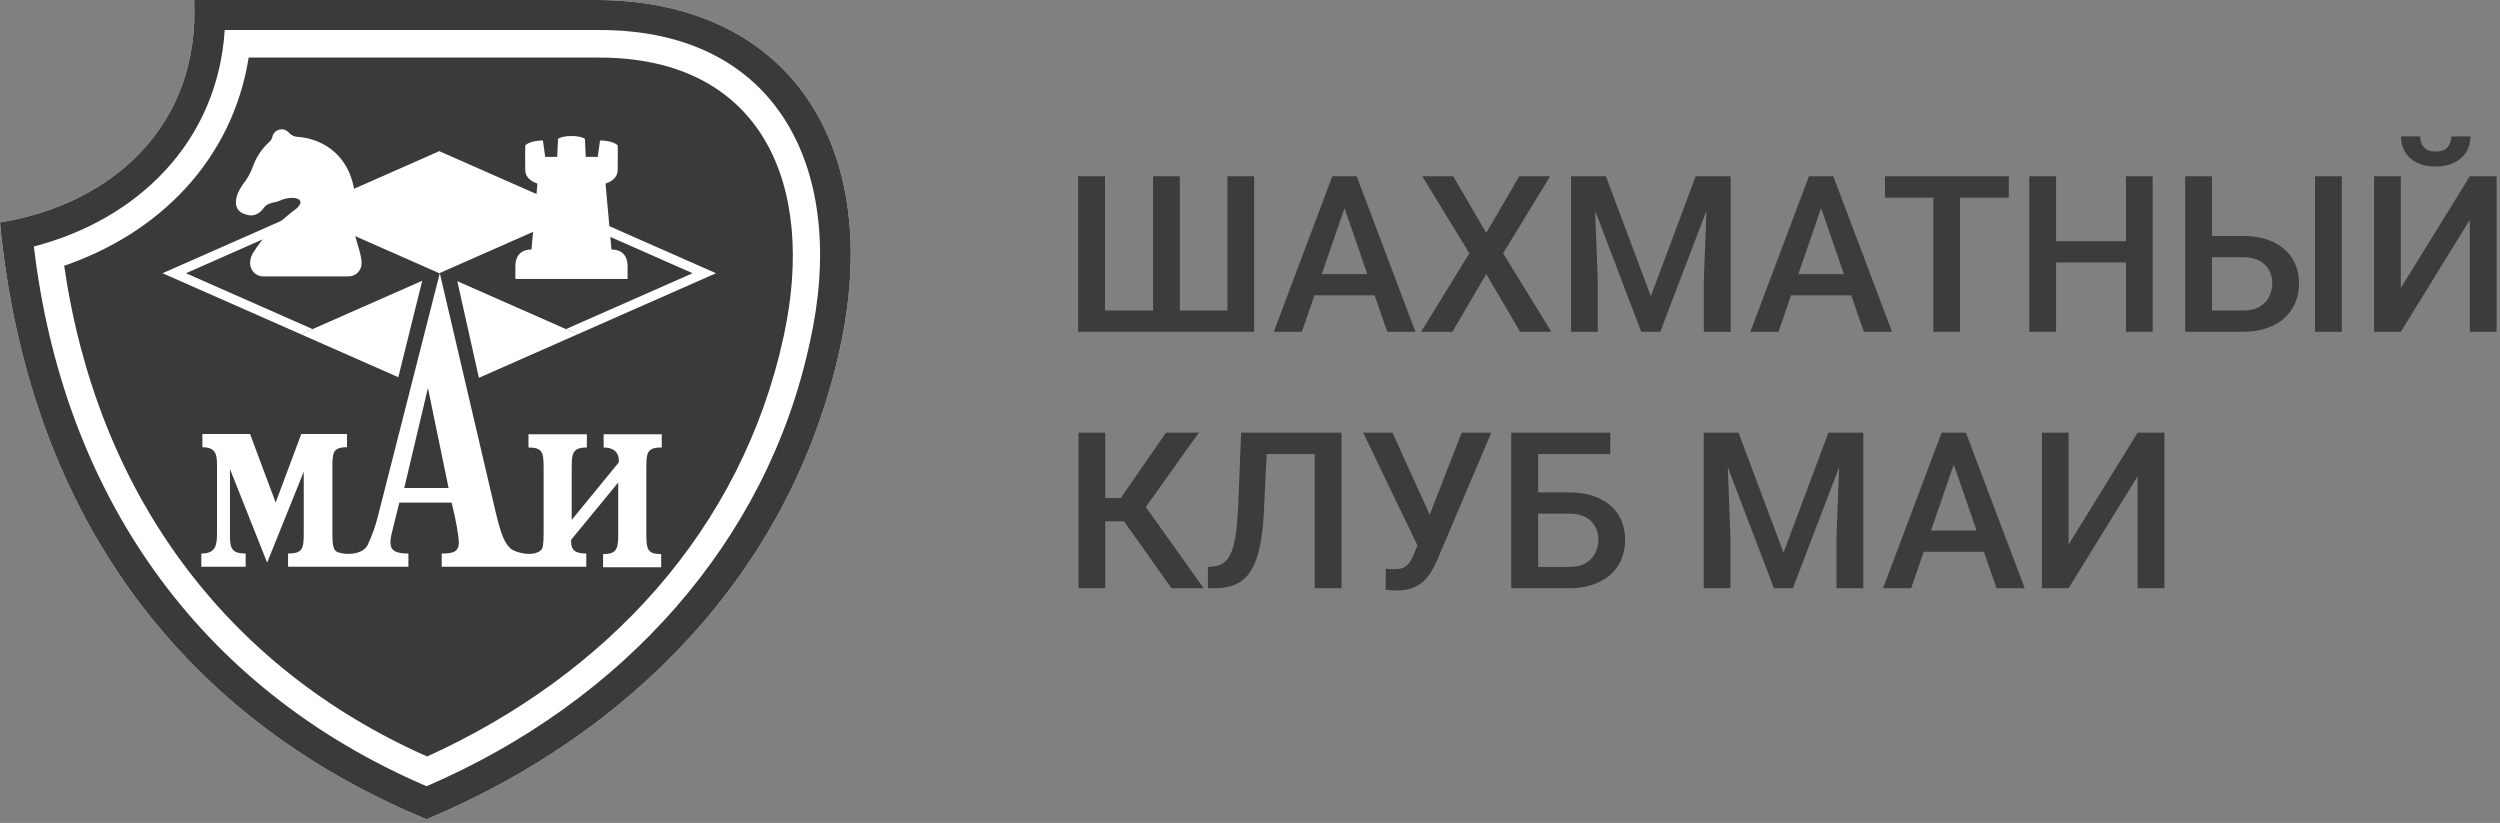 <svg width="562" height="185" viewBox="0 0 562 185" fill="none" xmlns="http://www.w3.org/2000/svg">
<rect x="0" y="0" width="562" height="185" fill="#808080" stroke="none"/>
<path d="M242.359 39.623H248.41V69.806H259.216V39.623H265.219V69.806H275.928V39.623H281.931V74.584H242.359V39.623Z" fill="#3C3C3E"/>
<path d="M303.11 44.281L292.664 74.584H286.349L299.508 39.623H303.542L303.11 44.281ZM311.85 74.584L301.381 44.281L300.924 39.623H304.982L318.189 74.584H311.85ZM311.346 61.618V66.396H292.328V61.618H311.346Z" fill="#3C3C3E"/>
<path d="M326.689 39.623L334.109 52.373L341.529 39.623H348.468L337.903 56.935L348.732 74.584H341.721L334.109 61.594L326.497 74.584H319.462L330.315 56.935L319.726 39.623H326.689Z" fill="#3C3C3E"/>
<path d="M355.624 39.623H361.002L371.111 66.588L381.196 39.623H386.575L373.224 74.584H368.95L355.624 39.623ZM353.174 39.623H358.289L359.177 62.962V74.584H353.174V39.623ZM383.91 39.623H389.048V74.584H383.021V62.962L383.91 39.623Z" fill="#3C3C3E"/>
<path d="M410.251 44.281L399.806 74.584H393.49L406.649 39.623H410.683L410.251 44.281ZM418.991 74.584L408.522 44.281L408.066 39.623H412.124L425.33 74.584H418.991ZM418.487 61.618V66.396H399.469V61.618H418.487Z" fill="#3C3C3E"/>
<path d="M440.602 39.623V74.584H434.623V39.623H440.602ZM451.575 39.623V44.425H423.745V39.623H451.575Z" fill="#3C3C3E"/>
<path d="M479.285 54.222V59H460.724V54.222H479.285ZM462.213 39.623V74.584H456.186V39.623H462.213ZM483.919 39.623V74.584H477.916V39.623H483.919Z" fill="#3C3C3E"/>
<path d="M495.373 53.045H504.185C506.843 53.045 509.108 53.494 510.981 54.39C512.87 55.27 514.31 56.511 515.303 58.112C516.311 59.713 516.816 61.578 516.816 63.707C516.816 65.308 516.527 66.772 515.951 68.101C515.391 69.43 514.567 70.582 513.478 71.559C512.389 72.519 511.061 73.263 509.492 73.792C507.939 74.32 506.17 74.584 504.185 74.584H491.219V39.623H497.246V69.806H504.185C505.706 69.806 506.955 69.526 507.931 68.965C508.908 68.389 509.628 67.637 510.092 66.708C510.573 65.78 510.813 64.763 510.813 63.659C510.813 62.586 510.573 61.61 510.092 60.729C509.628 59.849 508.908 59.144 507.931 58.616C506.955 58.088 505.706 57.824 504.185 57.824H495.373V53.045ZM526.444 39.623V74.584H520.417V39.623H526.444Z" fill="#3C3C3E"/>
<path d="M539.699 64.763L555.211 39.623H561.238V74.584H555.211V49.42L539.699 74.584H533.696V39.623H539.699V64.763ZM551.057 30.666H555.355C555.355 31.995 555.035 33.172 554.394 34.196C553.77 35.205 552.874 35.997 551.705 36.573C550.552 37.15 549.176 37.438 547.575 37.438C545.158 37.438 543.245 36.813 541.836 35.565C540.443 34.3 539.747 32.667 539.747 30.666H544.045C544.045 31.563 544.309 32.355 544.838 33.043C545.382 33.716 546.294 34.052 547.575 34.052C548.84 34.052 549.736 33.716 550.264 33.043C550.792 32.355 551.057 31.563 551.057 30.666Z" fill="#3C3C3E"/>
<path d="M248.458 97.268V132.23H242.455V97.268H248.458ZM269.493 97.268L255.278 117.198H246.754L245.937 111.964H251.94L262.121 97.268H269.493ZM263.346 132.23L252.036 116.286L255.926 111.652L270.573 132.23H263.346Z" fill="#3C3C3E"/>
<path d="M296.962 97.268V102.071H280.202V97.268H296.962ZM301.573 97.268V132.23H295.546V97.268H301.573ZM279.002 97.268H284.981L284.14 114.629C284.028 117.174 283.812 119.415 283.492 121.352C283.172 123.289 282.739 124.946 282.195 126.323C281.651 127.699 280.963 128.828 280.13 129.708C279.298 130.573 278.297 131.213 277.129 131.629C275.976 132.03 274.623 132.23 273.071 132.23H271.534V127.451L272.47 127.379C273.319 127.315 274.047 127.115 274.655 126.779C275.28 126.427 275.808 125.915 276.24 125.242C276.672 124.554 277.033 123.665 277.321 122.577C277.609 121.488 277.833 120.16 277.993 118.591C278.169 117.022 278.297 115.189 278.377 113.092L279.002 97.268Z" fill="#3C3C3E"/>
<path d="M319.702 120.056L328.586 97.268H335.237L323.087 125.891C322.703 126.771 322.263 127.627 321.767 128.46C321.287 129.276 320.702 130.005 320.014 130.645C319.326 131.285 318.493 131.798 317.517 132.182C316.54 132.55 315.356 132.734 313.963 132.734C313.595 132.734 313.147 132.718 312.618 132.686C312.106 132.654 311.73 132.622 311.49 132.59L311.538 127.86C311.73 127.892 312.05 127.916 312.498 127.932C312.962 127.948 313.299 127.956 313.507 127.956C314.435 127.956 315.172 127.804 315.716 127.499C316.26 127.179 316.692 126.755 317.012 126.227C317.349 125.682 317.645 125.09 317.901 124.45L319.702 120.056ZM313.026 97.268L321.815 116.622L323.544 122.913L318.861 123.081L306.447 97.268H313.026Z" fill="#3C3C3E"/>
<path d="M361.987 97.268V102.071H345.731V132.23H339.728V97.268H361.987ZM343.906 110.691H352.694C355.351 110.691 357.625 111.139 359.514 112.036C361.402 112.916 362.843 114.157 363.836 115.758C364.828 117.358 365.324 119.223 365.324 121.352C365.324 122.953 365.044 124.418 364.484 125.747C363.924 127.075 363.099 128.228 362.011 129.204C360.922 130.165 359.594 130.909 358.025 131.437C356.472 131.966 354.695 132.23 352.694 132.23H339.728V97.268H345.779V127.451H352.694C354.215 127.451 355.464 127.171 356.44 126.611C357.416 126.035 358.137 125.282 358.601 124.354C359.081 123.425 359.321 122.409 359.321 121.304C359.321 120.232 359.081 119.255 358.601 118.375C358.137 117.494 357.416 116.79 356.44 116.262C355.464 115.734 354.215 115.469 352.694 115.469H343.906V110.691Z" fill="#3C3C3E"/>
<path d="M385.446 97.268H390.825L400.934 124.234L411.019 97.268H416.398L403.047 132.23H398.773L385.446 97.268ZM382.997 97.268H388.112L389 120.608V132.23H382.997V97.268ZM413.732 97.268H418.871V132.23H412.844V120.608L413.732 97.268Z" fill="#3C3C3E"/>
<path d="M440.074 101.927L429.628 132.23H423.313L436.472 97.268H440.506L440.074 101.927ZM448.814 132.23L438.345 101.927L437.888 97.268H441.946L455.153 132.23H448.814ZM448.31 119.263V124.042H429.292V119.263H448.31Z" fill="#3C3C3E"/>
<path d="M465.022 122.409L480.534 97.268H486.561V132.23H480.534V107.065L465.022 132.23H459.019V97.268H465.022V122.409Z" fill="#3C3C3E"/>
<path d="M133.965 0H43.644C45.006 28.229 25.258 45.873 0 50.02C6.067 113.536 38.939 160.585 95.893 184.171C141.023 165.29 177.671 129.137 188.814 78.373C198.967 31.882 176.619 0 133.965 0Z" fill="white"/>
<path d="M133.965 0H43.644C45.006 28.229 25.258 45.873 0 50.02C6.067 113.536 38.939 160.585 95.893 184.171C141.023 165.29 177.671 129.137 188.814 78.373C198.967 31.882 176.619 0 133.965 0ZM182.067 76.888C172.471 121.77 140.032 157.737 95.893 176.743C44.077 154.518 14.115 110.441 7.614 55.406C30.829 49.401 48.906 32.006 50.516 6.748H134.337C175.319 6.5 190.61 38.815 182.067 76.888Z" fill="#3A3A3C"/>
<path d="M90.875 109.698H100.842L96.199 87.226L90.875 109.698Z" fill="#3A3A3C"/>
<path d="M134.276 12.938H55.903C52.251 35.844 35.907 52.373 14.426 59.739C21.793 110.441 50.331 149.813 96.018 170.057C136.196 151.794 166.715 119.293 176.187 75.526C183.554 41.601 171.358 12.753 134.276 12.938ZM148.639 100.598C145.42 100.598 145.296 101.898 145.296 105.117V120.098C145.296 123.441 145.543 124.555 148.639 124.555V127.527H135.576V124.555C138.548 124.555 138.981 123.503 138.981 120.098V108.46L128.395 121.336V121.893C128.395 123.689 129.386 124.432 131.8 124.432V127.403H99.299V124.432C101.652 124.432 103.138 124.184 103.138 121.955C103.138 120.593 102.518 116.941 101.528 112.979H89.766L88.28 118.984C87.228 122.946 87.537 124.432 91.809 124.432V127.403H64.756V124.432C67.975 124.432 68.284 123.379 68.284 119.912V106.045L60.051 126.474L51.693 105.426V120.284C51.693 123.193 52.003 124.432 55.222 124.432V127.403H45.255V124.432C48.66 124.432 48.784 122.389 48.784 119.541V105.055C48.784 102.517 48.784 100.536 45.503 100.536V97.564H56.213L61.97 112.979L67.727 97.564H78.004V100.536C74.784 100.536 74.723 101.836 74.723 105.055V120.036C74.723 122.946 75.032 123.751 75.899 124.122C77.818 124.865 81.594 124.679 82.647 122.512C83.637 120.408 84.442 118.179 84.999 115.889L98.866 61.411L111.371 114.898C112.733 120.655 113.538 122.141 114.776 123.317C116.076 124.37 120.1 125.236 121.648 123.627C121.957 123.317 122.205 122.636 122.205 120.098V105.117C122.205 101.712 121.957 100.598 118.8 100.598V97.626H131.924V100.598C128.705 100.598 128.519 101.96 128.519 105.117V116.879L139.105 103.941V103.383C139.105 102.021 138.238 100.598 135.7 100.598V97.626H148.763V100.598H148.639Z" fill="#3A3A3C"/>
<path d="M98.716 61.408H98.776L127.222 48.861L155.697 61.421L127.222 73.98L129.852 75.14L160.957 61.421L129.852 47.701L129.851 47.702L98.746 33.982L67.641 47.702L67.641 47.701L36.535 61.421L67.641 75.14L70.271 73.98L41.795 61.421L70.271 48.861L98.716 61.408Z" fill="white"/>
<path d="M102.803 63.21L107.654 84.931L129.852 75.141L102.803 63.21Z" fill="white"/>
<path d="M89.54 84.799L94.919 63.109L67.641 75.141L89.54 84.799Z" fill="white"/>
<path d="M141.08 59.753V62.71H115.855V59.753C115.855 58.449 116.364 56.096 119.477 56.096L120.812 41.276C119.89 40.926 118.13 40.233 118.079 38.223C118.029 36.213 118.058 33.696 118.079 32.689C118.715 32.011 120.367 31.576 122.051 31.576L122.559 35.265H125.259L125.45 31.195C125.778 30.972 126.841 30.539 128.468 30.59C130.095 30.539 131.158 30.972 131.486 31.195L131.677 35.265H134.377L134.885 31.576C136.569 31.576 138.221 32.011 138.857 32.689C138.878 33.696 138.907 36.213 138.857 38.223C138.806 40.233 137.046 40.926 136.124 41.276L137.459 56.096C140.572 56.096 141.08 58.449 141.08 59.753Z" fill="white"/>
<path d="M55.1 40.768L54.513 41.579C52.905 43.805 52.144 46.964 54.687 48.001C54.997 48.127 55.341 48.241 55.72 48.339C57.106 48.695 58.49 47.944 59.282 46.752C59.825 45.935 60.856 45.615 61.822 45.441C62.233 45.367 62.639 45.233 63.034 45.055C65.476 43.958 68.826 44.456 67.053 46.463C66.78 46.772 66.479 47.032 66.194 47.233C65.984 47.381 65.771 47.522 65.573 47.685C64.473 48.59 62.42 50.314 61.08 51.558C59.713 52.83 57.723 55.397 56.788 57.013C56.35 57.769 56.213 58.608 56.227 59.19C56.227 60.817 57.545 62.135 59.172 62.135H78.344C79.97 62.135 81.289 60.817 81.289 59.19C81.289 56.364 79.128 52.626 79.583 49.836C80.005 47.245 79.917 44.726 79.734 43.325C78.426 33.739 71.192 31.022 66.908 30.767C66.246 30.727 65.605 30.485 65.138 30.015L64.826 29.702C63.635 28.502 61.585 29.11 61.224 30.762C61.131 31.187 60.907 31.575 60.585 31.867L60.512 31.932C58.865 33.424 57.614 35.301 56.87 37.395C56.443 38.597 55.847 39.733 55.1 40.768Z" fill="white"/>
</svg>

